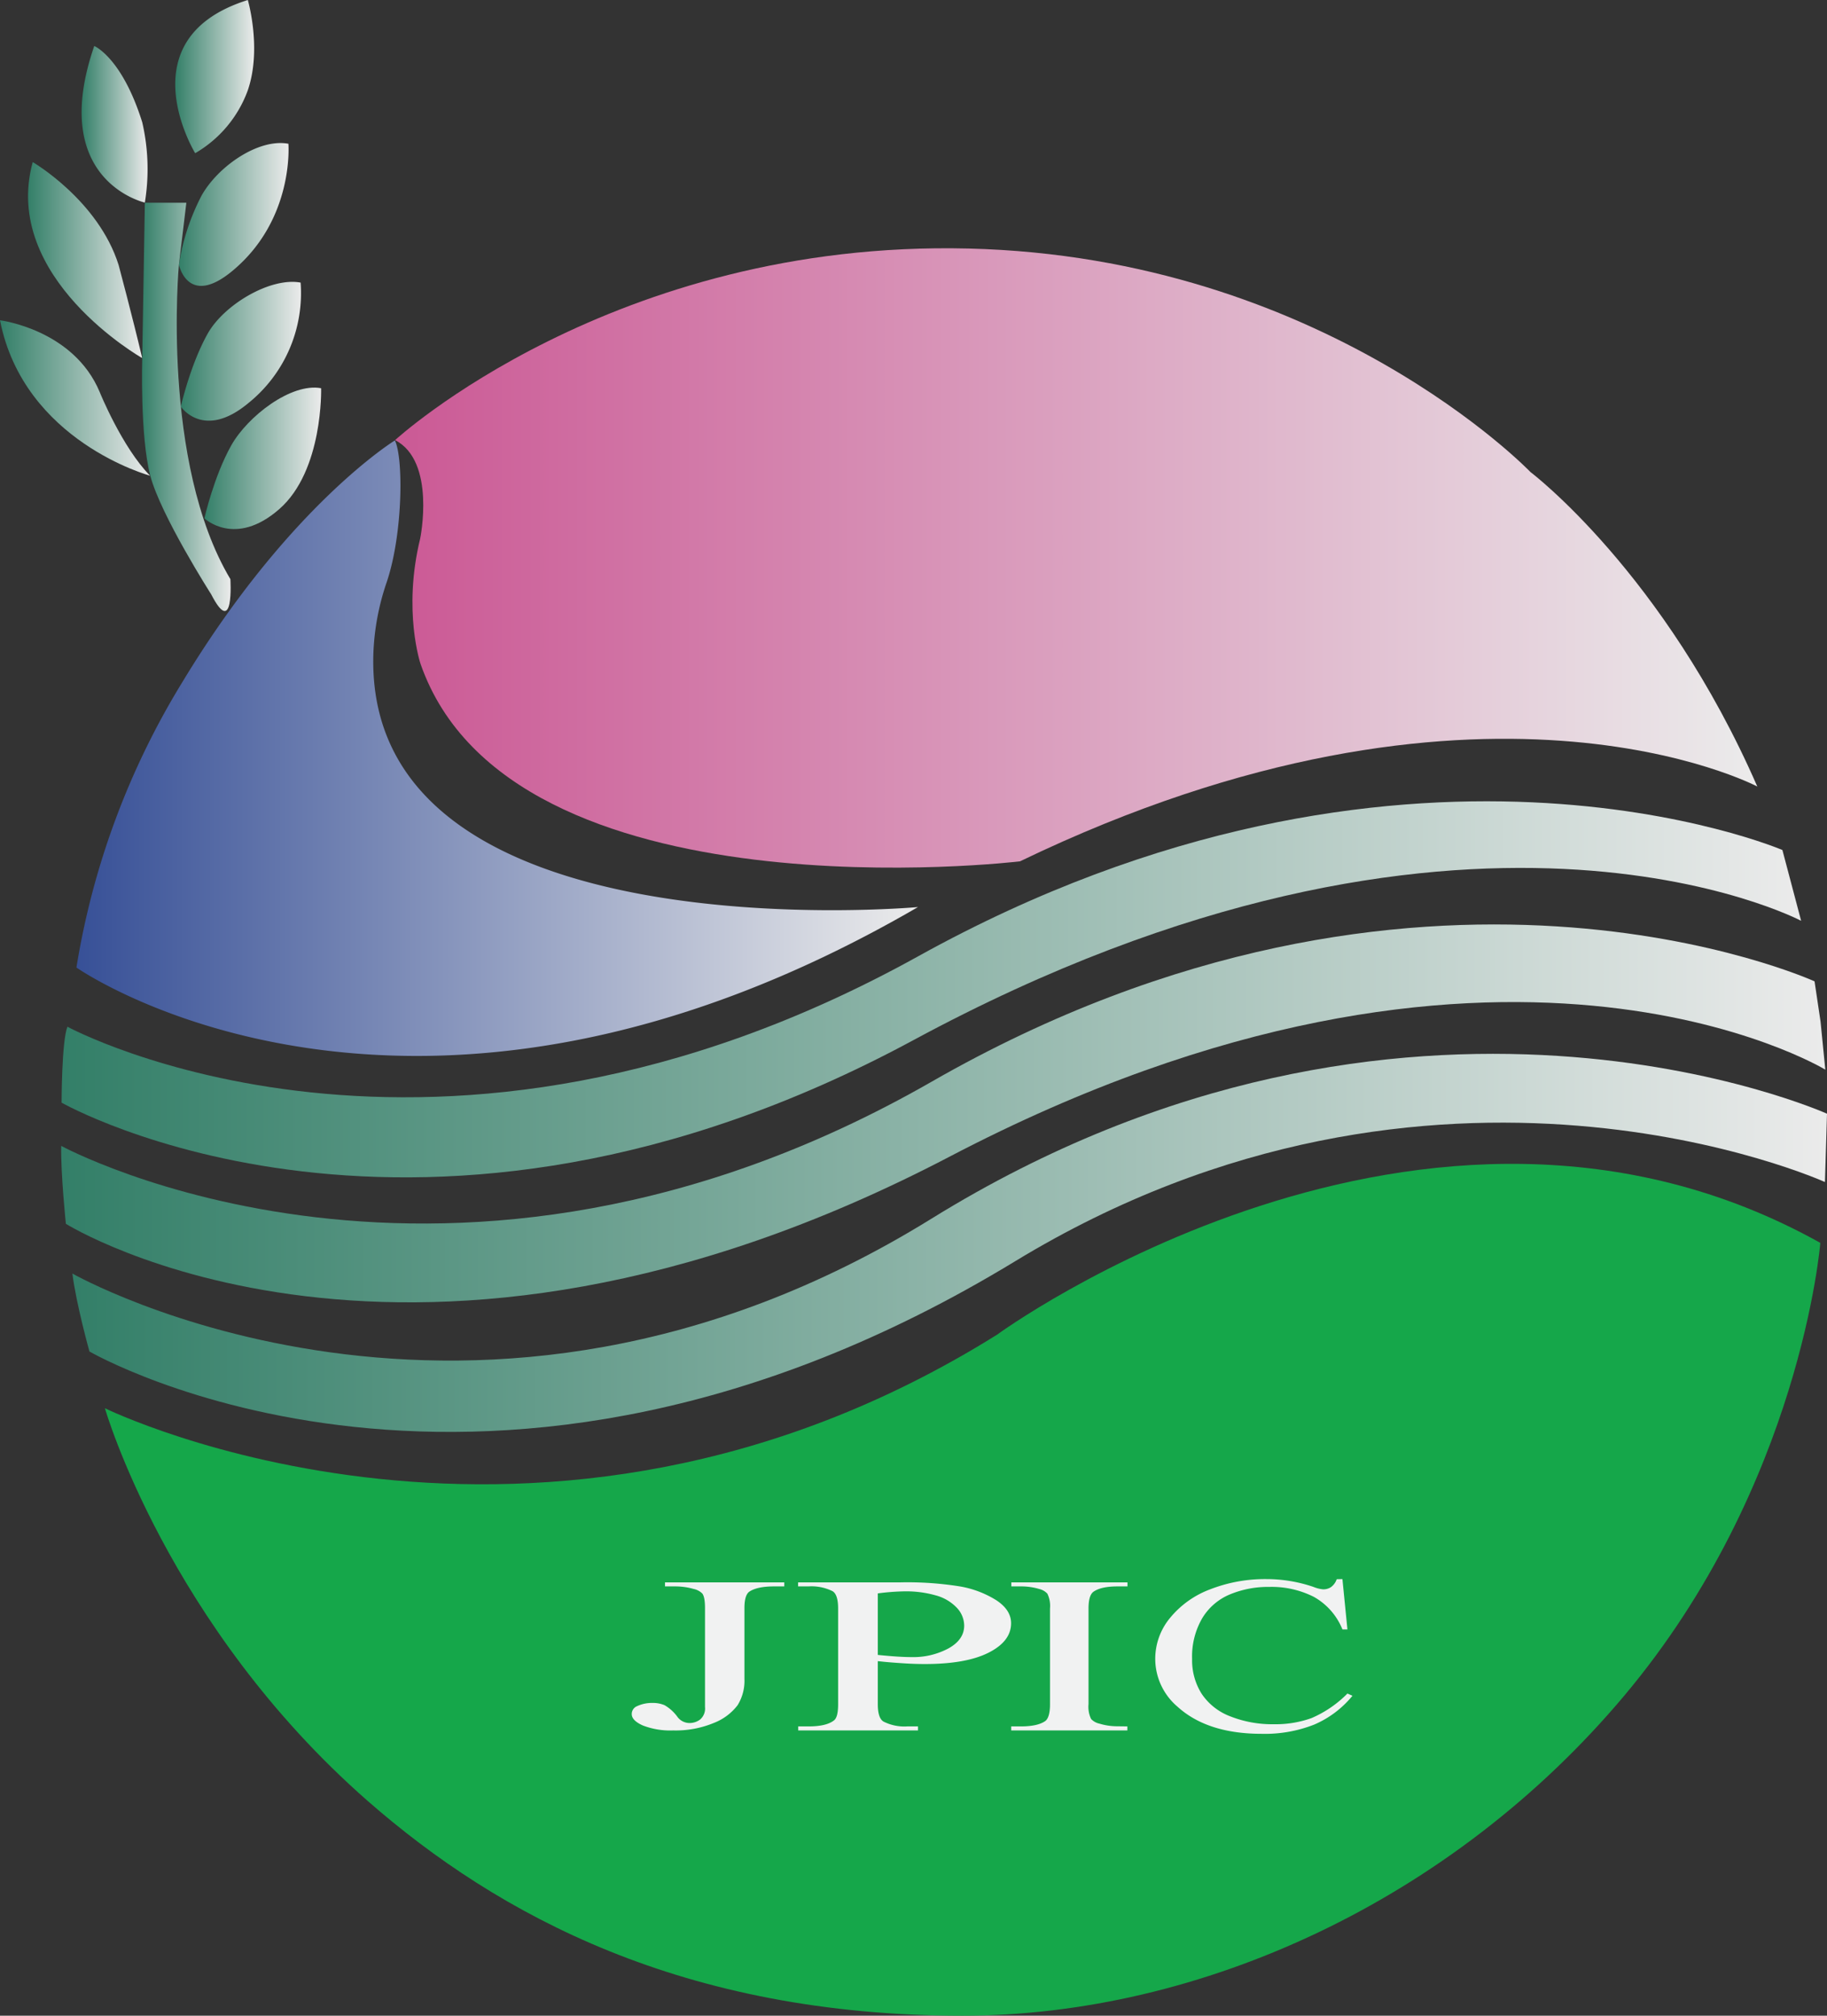 <?xml version="1.0" encoding="UTF-8"?> <svg xmlns="http://www.w3.org/2000/svg" xmlns:xlink="http://www.w3.org/1999/xlink" id="Layer_1" data-name="Layer 1" viewBox="0 0 453.46 500"><rect x="0" y="0" width="453.46" height="500" fill="#333333" stroke="none"/><defs><style>.cls-1{fill:url(#linear-gradient);}.cls-2{fill:url(#linear-gradient-2);}.cls-3{fill:url(#linear-gradient-3);}.cls-4{fill:url(#linear-gradient-4);}.cls-5{fill:url(#linear-gradient-5);}.cls-6{fill:#15a74a;}.cls-7{fill:url(#linear-gradient-6);}.cls-8{fill:url(#linear-gradient-7);}.cls-9{fill:url(#linear-gradient-8);}.cls-10{fill:url(#linear-gradient-9);}.cls-11{fill:url(#linear-gradient-10);}.cls-12{fill:url(#linear-gradient-11);}.cls-13{fill:url(#linear-gradient-12);}.cls-14{fill:url(#linear-gradient-13);}.cls-15{fill:#f1f2f2;}</style><linearGradient id="linear-gradient" x1="42.24" y1="185.53" x2="251.11" y2="185.53" gradientUnits="userSpaceOnUse"><stop offset="0" stop-color="#375097"></stop><stop offset="1" stop-color="#ebebeb"></stop></linearGradient><linearGradient id="linear-gradient-2" x1="121.33" y1="138.42" x2="459.43" y2="138.42" gradientUnits="userSpaceOnUse"><stop offset="0" stop-color="#cb5995"></stop><stop offset="1" stop-color="#ebebeb"></stop></linearGradient><linearGradient id="linear-gradient-3" x1="38.56" y1="245.41" x2="470.28" y2="245.41" gradientUnits="userSpaceOnUse"><stop offset="0" stop-color="#337f68"></stop><stop offset="1" stop-color="#ebebeb"></stop></linearGradient><linearGradient id="linear-gradient-4" x1="38.46" y1="276.17" x2="476.27" y2="276.17" xlink:href="#linear-gradient-3"></linearGradient><linearGradient id="linear-gradient-5" x1="41.24" y1="308.3" x2="476.73" y2="308.3" xlink:href="#linear-gradient-3"></linearGradient><linearGradient id="linear-gradient-6" x1="74" y1="113.67" x2="102.97" y2="113.67" xlink:href="#linear-gradient-3"></linearGradient><linearGradient id="linear-gradient-7" x1="68.15" y1="87.13" x2="98.01" y2="87.13" xlink:href="#linear-gradient-3"></linearGradient><linearGradient id="linear-gradient-8" x1="67.67" y1="53.2" x2="94.89" y2="53.2" xlink:href="#linear-gradient-3"></linearGradient><linearGradient id="linear-gradient-9" x1="23.27" y1="98.69" x2="60.52" y2="98.69" xlink:href="#linear-gradient-3"></linearGradient><linearGradient id="linear-gradient-10" x1="30.23" y1="64.52" x2="58.57" y2="64.52" xlink:href="#linear-gradient-3"></linearGradient><linearGradient id="linear-gradient-11" x1="43.53" y1="30.83" x2="59.91" y2="30.83" xlink:href="#linear-gradient-3"></linearGradient><linearGradient id="linear-gradient-12" x1="66.76" y1="18.99" x2="86.35" y2="18.99" xlink:href="#linear-gradient-3"></linearGradient><linearGradient id="linear-gradient-13" x1="58.51" y1="100.9" x2="80.52" y2="100.9" xlink:href="#linear-gradient-3"></linearGradient></defs><title>JPIC LOGO SVG</title><g id="JPIC_Logo" data-name="JPIC Logo"><g id="Globe"><path class="cls-1" d="M42.24,240s82.82,58.19,208.87-15c0,0-138.18,12.59-135.15-63.35a61.21,61.21,0,0,1,3.32-17.33c4-11.94,4.15-30.69,2-35.07,0,0-26.16,16-52.72,59.9A194.64,194.64,0,0,0,42.24,240Z" transform="translate(-23.27 0)"></path><path class="cls-2" d="M121.33,109.17s54-49.68,142.34-47.52S403.14,117.1,403.14,117.1s33.14,25,56.29,78c0,0-68.87-36.45-183,18.56,0,0-126.39,15.16-148.77-48.95,0,0-4.48-13.14-.11-31.08C127.55,133.66,131.56,114.44,121.33,109.17Z" transform="translate(-23.27 0)"></path><path class="cls-3" d="M40,254.68s90.72,49.25,211.14-17.46,214.52-26.37,214.52-26.37l4.65,17.56S386.68,184.23,250,258C127.36,324.16,38.56,273.52,38.56,273.52S38.56,258.38,40,254.68Z" transform="translate(-23.27 0)"></path><path class="cls-4" d="M38.46,284.24s96.52,52.53,216-15.9c121.43-69.58,219.18-24.91,219.18-24.91l1.49,10,1.18,11.9S394.91,215.85,259,286.89C124.91,357,39.62,303.57,39.62,303.57S38.34,291.32,38.46,284.24Z" transform="translate(-23.27 0)"></path><path class="cls-5" d="M41.24,315.91s99.66,56.66,213.18-13.59c118-73,222.31-26.06,222.31-26.06l-.51,16.95s-96.59-43.81-201,19.65C144.12,392.58,45.47,335.24,45.47,335.24S42.15,323.36,41.24,315.91Z" transform="translate(-23.27 0)"></path><path class="cls-6" d="M49.31,349.32S157,402.11,270.74,331.07c0,0,106-77.6,204.33-22.77,0,0-4.79,60.17-48.72,112.39C383.73,471.37,321.28,500,262.19,500,193,500,147,475.14,114.52,446.72,64.77,403.14,49.31,349.32,49.31,349.32Z" transform="translate(-23.27 0)"></path></g><g id="Twig"><path class="cls-7" d="M74,128.57s2.33-10.37,6.66-18.08c4.07-7.24,14.9-15.58,22.31-14.19,0,0,.58,20.42-10.4,30S74,128.57,74,128.57Z" transform="translate(-23.27 0)"></path><path class="cls-8" d="M68.15,100.85s2.33-10.37,6.66-18.08C78.88,75.52,90.47,68.7,97.88,70.1A35,35,0,0,1,84.9,100C73.74,109.27,68.15,100.85,68.15,100.85Z" transform="translate(-23.27 0)"></path><path class="cls-9" d="M67.67,65.62A55.62,55.62,0,0,1,73.3,48.51c4.06-7.24,14.13-14.24,21.55-12.85,0,0,1.53,18.69-13.83,31.48C69.86,76.44,67.67,65.62,67.67,65.62Z" transform="translate(-23.27 0)"></path><path class="cls-10" d="M60.52,118s-31.33-8.45-37.25-38.55c0,0,18.26,2.24,24.76,17.83C48,97.24,53.59,111,60.52,118Z" transform="translate(-23.27 0)"></path><path class="cls-11" d="M58.57,88.83S23.49,68.94,31.39,40.21c0,0,16.28,9.46,21.33,25.56C52.72,65.77,56.1,78.4,58.57,88.83Z" transform="translate(-23.27 0)"></path><path class="cls-12" d="M59.22,50.25S35.11,44.9,46.66,11.41c0,0,6.86,2.81,11.91,18.91A51.56,51.56,0,0,1,59.22,50.25Z" transform="translate(-23.27 0)"></path><path class="cls-13" d="M71.71,38S54.31,9.53,84.78,0c0,0,3.53,12.06,0,22.38A29.79,29.79,0,0,1,71.71,38Z" transform="translate(-23.27 0)"></path><path class="cls-14" d="M75.68,147.42c5.75,11.16,4.77-3.76,4.77-3.76-17.31-29-12.78-78-12.78-78l1.85-15.37H59.22l-.65,38.58s-.58,19.31,2,29.13S75.68,147.42,75.68,147.42Z" transform="translate(-23.27 0)"></path></g><g id="JPIC_Text" data-name="JPIC Text"><path class="cls-15" d="M188.32,393.51v-1h29.61v1h-2.5c-2.82,0-4.88.44-6.17,1.3-.81.57-1.22,1.92-1.22,4.08v17.54a11.49,11.49,0,0,1-1.71,6.57,13.62,13.62,0,0,1-5.88,4.38,24.74,24.74,0,0,1-10.09,1.86,18.88,18.88,0,0,1-7.54-1.23c-1.83-.82-2.75-1.76-2.75-2.82a2.09,2.09,0,0,1,1.27-1.95,8.82,8.82,0,0,1,3.93-.82,7.43,7.43,0,0,1,2.93.55,10.39,10.39,0,0,1,3.28,3,3.73,3.73,0,0,0,3,1.43,4.29,4.29,0,0,0,2.57-.88,3.57,3.57,0,0,0,1.2-3.09V398.89q0-2.73-.66-3.6a4.26,4.26,0,0,0-2.14-1.14,16.78,16.78,0,0,0-4.64-.64Z" transform="translate(-23.27 0)"></path><path class="cls-15" d="M241.14,412.05v10.7c0,2.31.48,3.74,1.43,4.3a11.46,11.46,0,0,0,5.89,1.19h2.66v1H221.39v-1H224q4.4,0,6.29-1.51c.69-.56,1-1.89,1-4V399c0-2.31-.46-3.74-1.38-4.3a11.74,11.74,0,0,0-5.94-1.19h-2.61v-1h25.43a82.71,82.71,0,0,1,14.69,1,24.92,24.92,0,0,1,9.05,3.42c2.46,1.61,3.69,3.51,3.69,5.72q0,4.49-5.6,7.31t-15.84,2.81c-1.67,0-3.48-.06-5.43-.19S243.36,412.31,241.14,412.05Zm0-1.54c1.81.18,3.41.32,4.81.41s2.59.13,3.58.13a18.46,18.46,0,0,0,9.19-2.18q3.86-2.17,3.86-5.64a6.5,6.5,0,0,0-1.84-4.43,11.23,11.23,0,0,0-5.22-3.06,26.89,26.89,0,0,0-7.67-1,56.5,56.5,0,0,0-6.71.51Z" transform="translate(-23.27 0)"></path><path class="cls-15" d="M303.08,428.24v1H274.25v-1h2.38q4.17,0,6.06-1.32c.79-.58,1.19-2,1.19-4.17V399a7,7,0,0,0-.65-3.68,4,4,0,0,0-2-1.16,15.73,15.73,0,0,0-4.57-.65h-2.38v-1h28.83v1h-2.43q-4.12,0-6,1.32c-.83.58-1.24,2-1.24,4.17v23.72a7,7,0,0,0,.64,3.68,4,4,0,0,0,2.09,1.16,15.14,15.14,0,0,0,4.51.65Z" transform="translate(-23.27 0)"></path><path class="cls-15" d="M356.46,391.7l1.24,12.48h-1.24a16.16,16.16,0,0,0-7.09-8.07,23.19,23.19,0,0,0-11.06-2.47,24.71,24.71,0,0,0-9.78,1.86,14.5,14.5,0,0,0-6.87,5.91,18.84,18.84,0,0,0-2.51,10.1,15.54,15.54,0,0,0,2.37,8.64,14.86,14.86,0,0,0,7.11,5.6,28.32,28.32,0,0,0,10.84,1.95,26.32,26.32,0,0,0,9.34-1.53,28.18,28.18,0,0,0,8.89-6.08l1.25.55a24.93,24.93,0,0,1-9.54,7.17,33.43,33.43,0,0,1-13,2.27q-13.5,0-20.92-6.76A15.58,15.58,0,0,1,310,411.46a15.91,15.91,0,0,1,3.65-10.1,23.51,23.51,0,0,1,10-7.13,37.56,37.56,0,0,1,14-2.53,36.13,36.13,0,0,1,11.62,1.94,8.39,8.39,0,0,0,2.4.6,3.47,3.47,0,0,0,1.89-.51,4,4,0,0,0,1.48-2Z" transform="translate(-23.27 0)"></path></g></g></svg> 